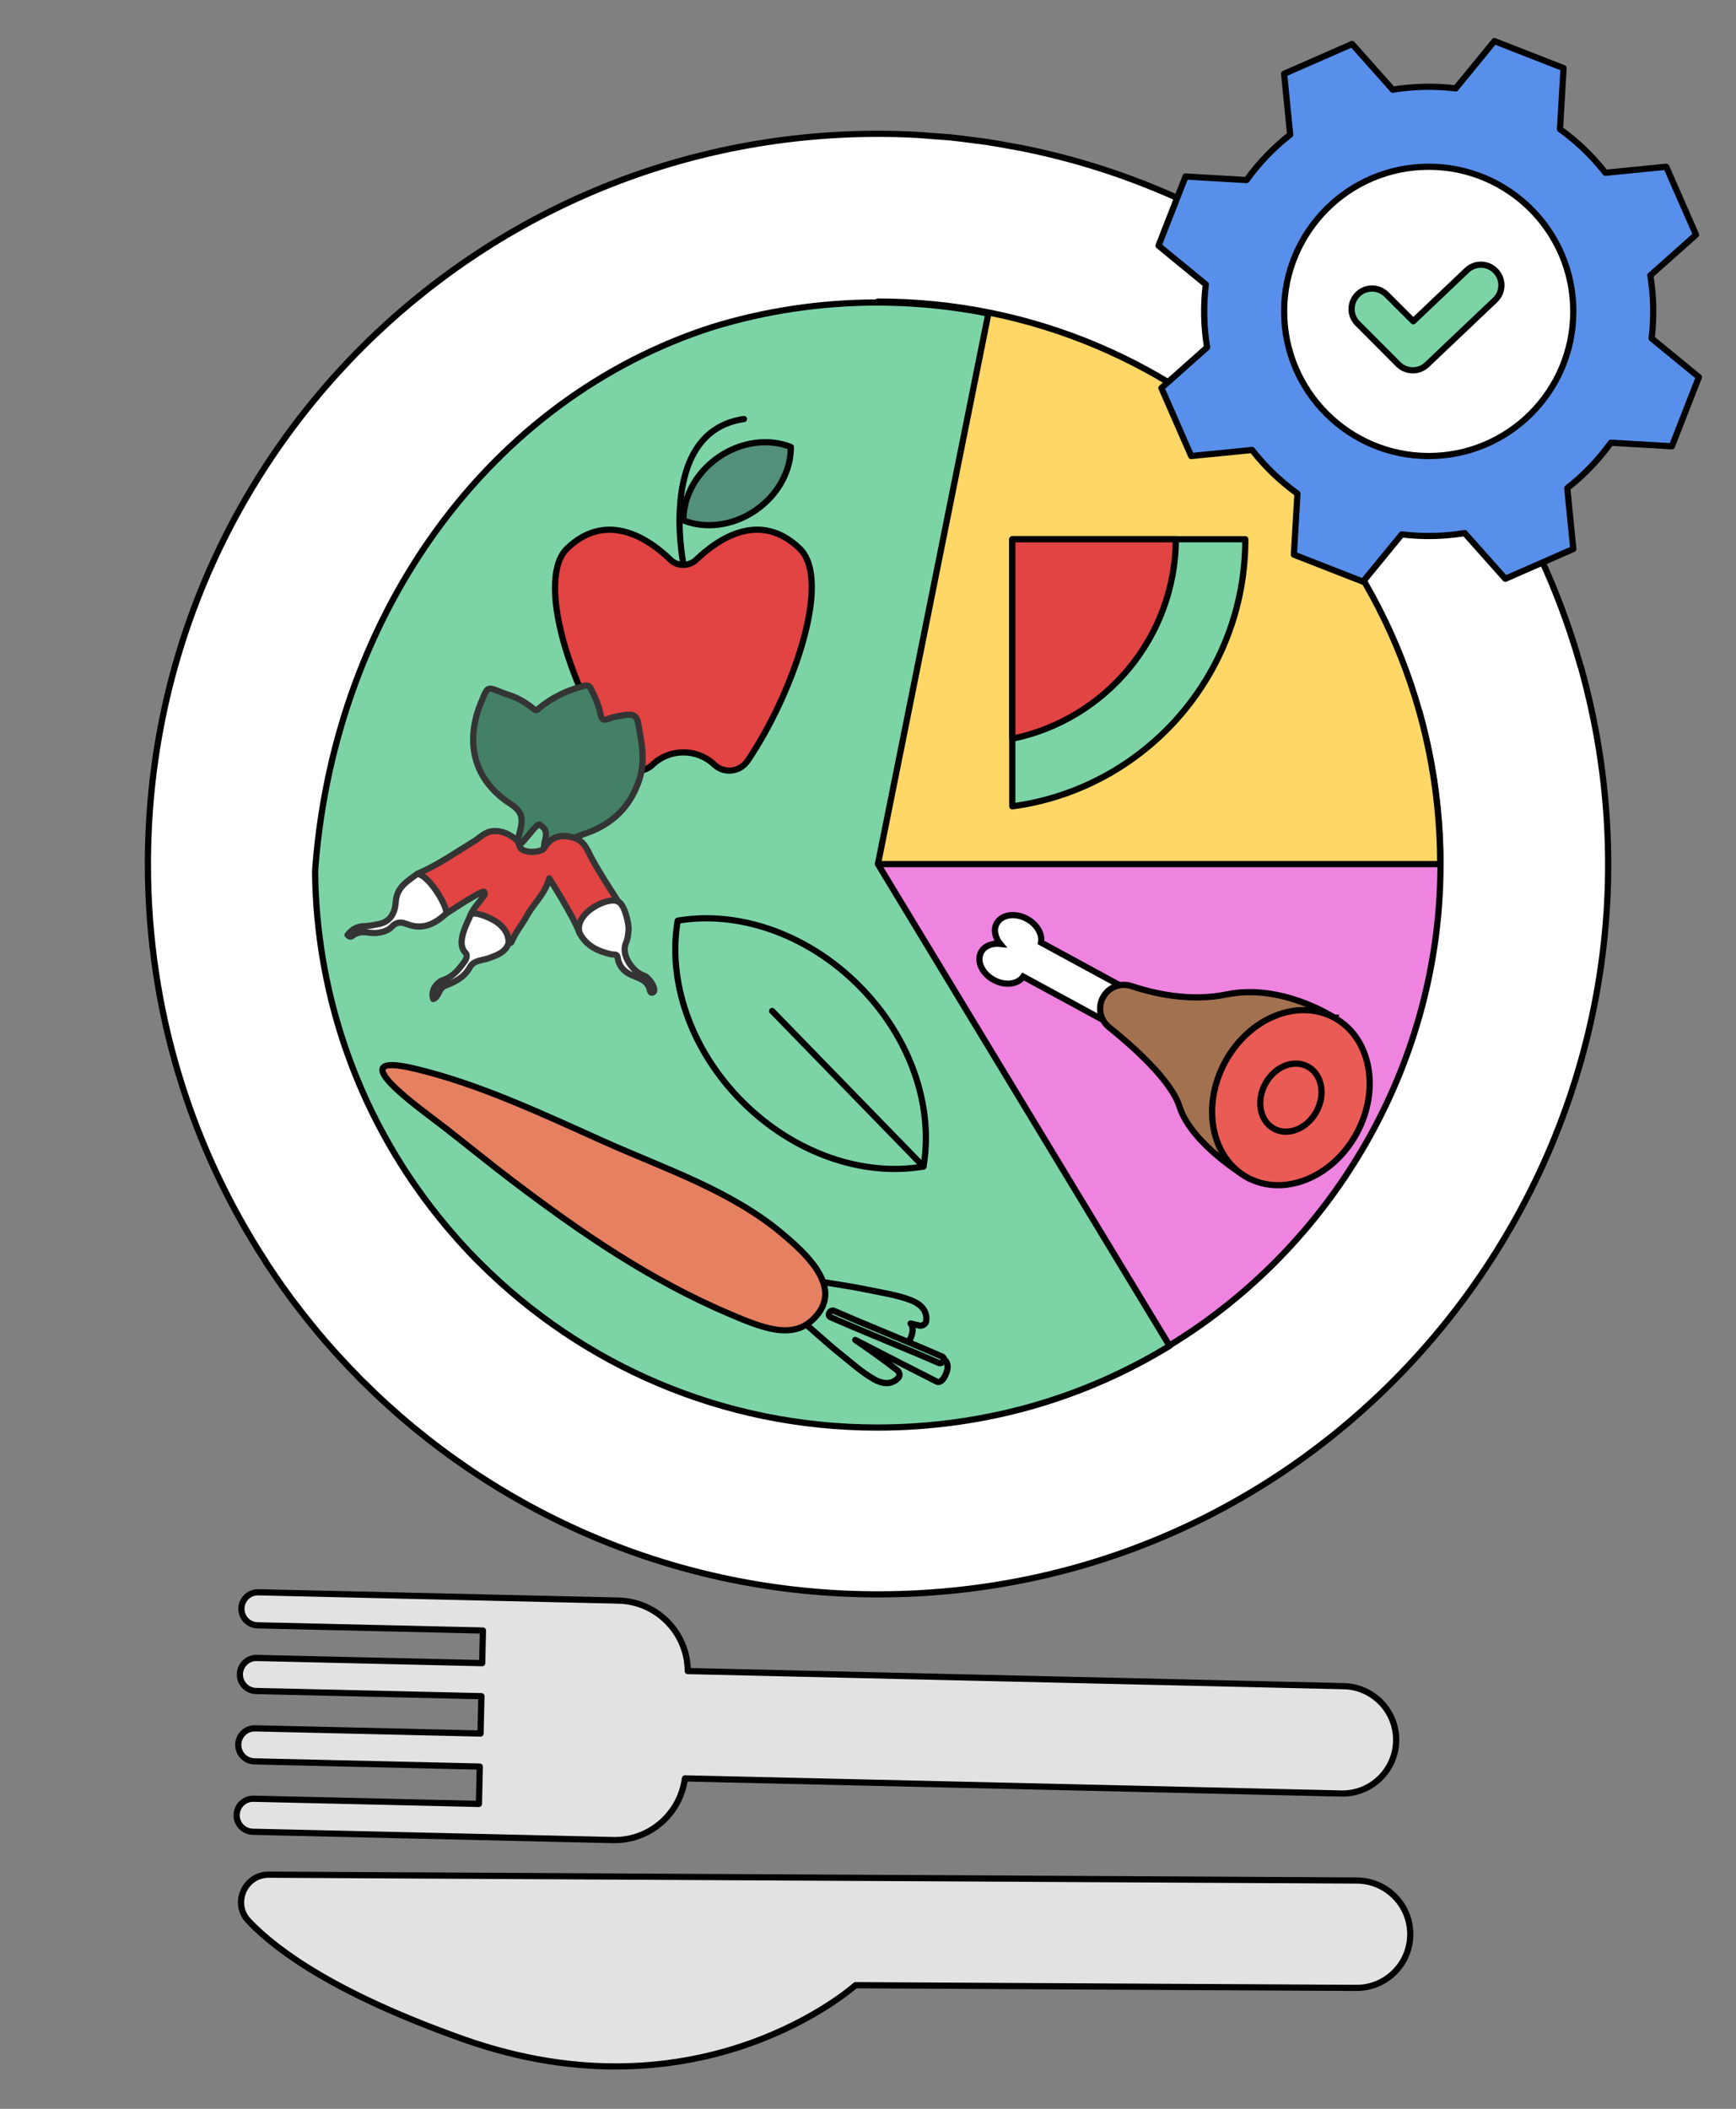 <?xml version="1.0" encoding="UTF-8"?>
<svg xmlns="http://www.w3.org/2000/svg" id="Calque_1" width="280" height="340" viewBox="0 0 280 340">
  <rect x="0" y="0" width="280" height="340" fill="#808080" stroke="none"/>
  <path d="m257.002,115.898c-.037-.182-.073-.365-.11-.547-.347-1.66-.728-3.321-1.15-4.983-.109-.43-.226-.856-.339-1.284-.143-.537-.275-1.073-.425-1.61h-.032c-11.852-42.269-46.677-74.923-90.178-83.606v-.007c-.568-.113-1.148-.194-1.718-.3-1.274-.235-2.546-.475-3.834-.669-.684-.103-1.378-.172-2.065-.263-1.236-.163-2.467-.337-3.715-.462-.956-.096-1.925-.147-2.889-.22-.993-.075-1.98-.172-2.98-.222-1.977-.099-3.967-.151-5.97-.151-65.027,0-117.742,52.715-117.742,117.742,0,23.693,7.024,45.733,19.066,64.202l-.018.018c.202.309.414.611.619.918.312.469.625.936.944,1.4.854,1.244,1.725,2.476,2.625,3.686.271.364.553.72.828,1.081.742.974,1.499,1.935,2.271,2.885.33.406.657.815.993,1.217.968,1.159,1.957,2.299,2.968,3.42.341.378.688.748,1.034,1.121.851.92,1.717,1.827,2.597,2.719.217.22.422.452.641.67l.009-.009c21.299,21.261,50.693,34.414,83.165,34.414,75.459,0,130.036-69.446,115.406-141.162Z" style="fill:#fff; fill-rule:evenodd; stroke:#000; stroke-linecap:round; stroke-linejoin:round;"></path>
  <path d="m216.733,271.859l-105.801-2.437c-.04-6.164-4.973-11.218-11.177-11.361l-21.739-.501-36.354-.837c-1.471-.034-2.691,1.131-2.725,2.602s1.131,2.691,2.602,2.725l36.354.837-.121,5.261-36.354-.837c-1.471-.034-2.691,1.131-2.725,2.602v0c-.034,1.471,1.131,2.691,2.602,2.725l36.354.837-.139,6.021-36.354-.837c-1.471-.034-2.691,1.131-2.725,2.602s1.131,2.691,2.602,2.725l36.354.837-.139,6.021-36.354-.837c-1.471-.034-2.691,1.131-2.725,2.602s1.131,2.691,2.602,2.725l36.354.837,21.739.501c5.902.136,10.861-4.221,11.609-9.944l105.86,2.438c4.78.11,8.743-3.675,8.854-8.455v-0c.11-4.78-3.675-8.743-8.455-8.854Z" style="fill:#e2e2e2; stroke:#000; stroke-linecap:round; stroke-linejoin:round;"></path>
  <path d="m137.984,320.073l80.776.434c4.781.026,8.677-3.829,8.703-8.61v-0c.026-4.781-3.829-8.677-8.61-8.703l-175.493-.943c-3.897-.021-5.949,4.649-3.264,7.474,4.735,4.981,14.484,11.89,34.55,19.019,38.476,13.669,63.338-8.671,63.338-8.671Z" style="fill:#e2e2e2; stroke:#000; stroke-linecap:round; stroke-linejoin:round;"></path>
  <path d="m65.579,188.784c16.182,24.818,44.184,41.227,76.022,41.227,60.399,0,103.44-57.76,87.335-115.222l-93.259,2.931-70.097,71.064Z" style="fill:#ef83e0; fill-rule:evenodd; stroke:#000; stroke-linecap:round; stroke-linejoin:round;"></path>
  <path d="m232.295,139.317c0-50.089-40.605-90.694-90.694-90.694v90.694h90.694Z" style="fill:#fed767; fill-rule:evenodd; stroke:#000; stroke-linecap:round; stroke-linejoin:round;"></path>
  <path d="m224.636,14.459l-6.555-7.366-10.964,4.804.973,9.813c-2.646,2.071-5.023,4.525-7.034,7.321l-9.84-.574-4.356,11.15,7.623,6.248c-.415,3.419-.332,6.834.209,10.15l-7.367,6.555,4.804,10.964,9.813-.973c2.071,2.646,4.524,5.023,7.321,7.036l-.574,9.839,11.15,4.356,6.248-7.623c3.419.416,6.834.332,10.151-.21l6.555,7.367,10.964-4.804-.973-9.813c2.646-2.071,5.024-4.525,7.035-7.321l9.839.574,4.356-11.15-7.623-6.248c.416-3.419.332-6.834-.209-10.15l7.367-6.555-4.804-10.964-9.813.973c-2.071-2.646-4.524-5.023-7.321-7.036l.574-9.839-11.149-4.356-6.247,7.623c-3.42-.416-6.835-.332-10.152.209Z" style="fill:#588fea; fill-rule:evenodd; stroke:#000; stroke-linecap:round; stroke-linejoin:round;"></path>
  <circle cx="230.437" cy="50.204" r="23.321" style="fill:#fff; stroke:#000; stroke-linecap:round; stroke-linejoin:round;"></circle>
  <path d="m241.243,43.704c1.271,1.324,1.218,3.414-.106,4.669l-10.991,10.427c-1.295,1.232-3.327,1.207-4.608-.061l-6.568-6.584c-1.298-1.29-1.298-3.38,0-4.669,1.271-1.29,3.364-1.29,4.661,0l4.317,4.309,8.634-8.21c1.324-1.256,3.417-1.202,4.661.119h0Z" style="fill:#7cd4a6; fill-rule:evenodd; stroke:#000; stroke-linecap:round; stroke-linejoin:round;"></path>
  <path d="m200.854,86.941l.001.074c0,21.991-16.364,40.158-37.58,42.993v-43.067h37.579Z" style="fill:#7cd4a6; fill-rule:evenodd; stroke:#000; stroke-linecap:round; stroke-linejoin:round;"></path>
  <path d="m163.275,119.103v-32.162h26.381c-.098,15.875-11.389,29.096-26.381,32.162Z" style="fill:#e24343; fill-rule:evenodd; stroke:#000; stroke-linecap:round; stroke-linejoin:round;"></path>
  <path d="m188.645,216.995l-47.044-77.678,17.812-88.756c-.022-.004-.043-.01-.065-.014v-.015c-.639-.128-1.282-.246-1.927-.36-.284-.05-.569-.097-.854-.145-.921-.154-1.846-.293-2.776-.419-.268-.036-.536-.076-.805-.11-1.057-.134-2.12-.246-3.188-.343-.267-.024-.534-.048-.802-.07-1.1-.09-2.205-.163-3.316-.214-.198-.009-.396-.014-.594-.022-1.19-.047-2.384-.077-3.586-.077-9.213,0-18.104,1.378-26.482,3.932-36.042,11.508-60.784,46.039-64.112,86.613-.031.374-.054.738-.083,1.11.009.692.015,1.384.038,2.073.009.265.019.529.03.793.037.896.085,1.79.148,2.679.008.117.014.234.022.351.074.996.169,1.987.275,2.974.025.236.053.471.081.707.099.854.209,1.705.331,2.552.022.155.042.31.065.465.148.988.313,1.971.493,2.948.033.181.069.36.104.541.163.858.338,1.712.526,2.562.035.157.067.314.103.471.223.987.461,1.967.716,2.942.025.097.053.192.078.289.238.898.491,1.791.756,2.678.042.141.083.282.126.423.595,1.957,1.255,3.886,1.976,5.784.042.112.084.223.127.334.738,1.921,1.54,3.809,2.403,5.665.035.076.071.151.106.227.881,1.882,1.825,3.728,2.829,5.537.022.039.044.078.065.117,1.024,1.838,2.109,3.637,3.254,5.393,0,0.0 0.0.001 0.0.001l-0.0 0c.007.011.015.021.022.032.002.003.004.005.005.008.477.73.964,1.453,1.461,2.168 0.0.001.001.001.001.002.038.055.076.11.115.165 0.0.001.001.001.001.002.773,1.107,1.57,2.196,2.39,3.267.009.012.018.023.027.035.846,1.103,1.716,2.186,2.611,3.248.019.022.037.044.056.066l.002.003c.538.637,1.084,1.266,1.638,1.888 0.0.001.001.001.001.002.049.055.098.111.147.166 0.0.001.001.001.001.002,1.125,1.255,2.281,2.482,3.474,3.673l.006-.006c16.406,16.377,39.048,26.508,64.06,26.508,17.517,0,33.568-4.864,47.144-13.165Z" style="fill:#7cd4a6; fill-rule:evenodd; stroke:#000; stroke-linecap:round; stroke-linejoin:round;"></path>
  <path d="m109.306,148.441c9.563-1.65,20.729,1.972,29.199,10.441,8.469,8.469,12.091,19.636,10.441,29.199-9.563,1.65-20.729-1.972-29.199-10.441-8.469-8.469-12.091-19.636-10.441-29.199Z" style="fill:#7cd4a6; fill-rule:evenodd; stroke:#000; stroke-linecap:round; stroke-linejoin:round;"></path>
  <line x1="124.537" y1="163.001" x2="148.945" y2="188.081" style="fill:#7cd4a6; stroke:#000; stroke-linecap:round; stroke-linejoin:round;"></line>
  <path d="m127.554,72.071c.031,3.759-2.017,7.702-5.719,10.23-3.703,2.529-8.12,3.001-11.61,1.605-.031-3.759,2.017-7.702,5.719-10.23,3.703-2.529,8.12-3.001,11.61-1.605Z" style="fill:#529079; fill-rule:evenodd; stroke:#000; stroke-linecap:round; stroke-linejoin:round;"></path>
  <path d="m120.564,122.682c-1.282,1.869-3.837,2.04-5.338.615-2.816-2.671-7.22-2.658-10.023.029-1.49,1.426-4.053,1.28-5.345-.595-3.693-5.361-7.224-12.972-8.994-19.385-1.986-7.202-1.765-12.64.606-14.918,5.772-5.547,12.141-2.57,16.702,1.853,1.09,1.057,2.972,1.063,4.145-.052,3.459-3.322,10.216-7.975,16.642-1.801,5.469,5.26-1.434,24.099-8.395,34.255h0Z" style="fill:#e24343; fill-rule:evenodd; stroke:#000; stroke-linecap:round; stroke-linejoin:round;"></path>
  <path d="m182.676,159.982l-14.77-8.024c.248-1.344-.648-2.93-2.271-3.811-1.909-1.037-4.094-.706-4.879.741-.541.996-.278,2.26.562,3.29-1.321-.144-2.525.323-3.066,1.319-.786,1.446.125,3.459,2.034,4.497,1.816.986,3.878.732,4.752-.539l14.679,7.975,2.959-5.447Z" style="fill:#fff; stroke:#000; stroke-miterlimit:10;"></path>
  <path d="m215.208,164.089s-8.451-5.609-17.396-3.753c-5.972,1.239-11.982-.234-15.317-1.349-1.62-.542-3.4.048-4.372,1.453h0c-1.142,1.65-.823,3.906.742,5.163,3.736,3.003,10.02,8.541,11.371,12.799,1.951,6.148,10.972,11.456,10.972,11.456l14-25.769Z" style="fill:#a27150; stroke:#000; stroke-miterlimit:10;"></path>
  <ellipse cx="208.208" cy="176.974" rx="14.663" ry="12.07" transform="translate(-46.692 275.442) rotate(-61.486)" style="fill:#e95b54; stroke:#000; stroke-miterlimit:10;"></ellipse>
  <ellipse cx="208.208" cy="176.974" rx="5.702" ry="4.694" transform="translate(-46.692 275.442) rotate(-61.486)" style="fill:#e95b54; stroke:#000; stroke-miterlimit:10;"></ellipse>
  <path d="m144.889,222.151c.32-.342.183-.942-.141-1.198-2.22-1.716-4.494-3.333-6.804-4.914.361.185.722.366,1.086.549,4.005,2.065,8.025,4.118,12.047,6.16.901.458,1.698-1.473,1.754-2.146.117-1.513-1.039-1.698-2.234-2.196-1.438-.606-2.866-1.207-4.308-1.81.567-.444.911-1.662.91-2.162-.008-.479-.13-.805-.333-1.05.471.109.942.225,1.412.337.439.097,1.033-.2,1.1-.703.254-1.764-.992-2.83-2.491-3.399-2.185-.832-4.65-1.201-6.951-1.675-3.353-.703-7.01-1.135-10.472-1.813-1.758-.344-3.542-1.093-5.308-1.333-.462-.062-1.403-.083-1.739.398-.189-.087-.376-.172-.565-.259-.756-.341-1.549.863-.811,1.323.762.467,1.558.893,2.353,1.306-.139.516.424,1.165.74,1.46,1.205,1.113,2.8,1.946,4.081,2.996,2.525,2.064,4.99,4.411,7.47,6.396,1.688,1.353,3.402,2.892,5.293,3.962,1.286.729,2.789.992,3.91-.226Z" style="fill:#7cd4a6; stroke:#000; stroke-linecap:round; stroke-linejoin:round;"></path>
  <path d="m133.98,212.382c4.527,1.984,9.105,3.829,13.659,5.745,1.252.532,2.495,1.062,3.741,1.606.658.29,1.226-.731.556-1.023-4.524-1.983-9.105-3.829-13.655-5.747-1.253-.529-2.498-1.059-3.733-1.601-.663-.294-1.232.727-.569,1.021Z" style="fill:#7cd4a6; stroke:#000; stroke-linecap:round; stroke-linejoin:round;"></path>
  <path d="m117.866,211.934c5.701,2.417,10.716,4.362,14.158-.221,3.51-4.686-2.368-9.85-5.705-12.684-8.316-7.063-19.142-10.598-28.999-15.022-9.717-4.362-20.148-9.299-30.546-11.736-12.44-2.916,1.398,6.755,4.85,9.445,3.182,2.47,7.676,6.115,10.884,8.548,11.198,8.492,22.353,16.157,35.357,21.67Z" style="fill:#e58161; stroke:#000; stroke-linecap:round; stroke-linejoin:round;"></path>
  <path d="m83.452,135.538c.15-.536.312-1.07.448-1.61.545-2.174.18-3.186-1.54-4.298-5.538-3.58-7.173-9.031-5.298-14.938.056-.176.107-.354.176-.525,1.707-4.212.945-3.404,5.074-2.034,1.346.447,2.596,1.219,3.705,2.13.393.323.51.277.865-.021,2.127-1.786,4.558-2.945,7.261-3.645.812-.21.987.066,1.239.586.609,1.254,1.2,2.508,1.458,3.902.121.654.346,1.239,1.329.803.79-.35,1.704-.441,2.573-.587,1.028-.172,1.919-.155,2.173,1.226.566,3.08,1.229,6.13.179,9.25-1.446,4.297-4.332,7.112-8.588,8.58-.65.224-1.288.483-1.931.726-2.2-.666-3.753-.133-4.801,1.645-.134-.849.402-1.613.266-2.487-.104-.665-.569-1-.998-1.279-.469-.305-2.278,2.564-3.273,3.262-.105-.229-.21-.458-.315-.686Z" style="fill:#438066; stroke:#343434; stroke-linecap:round; stroke-linejoin:round;"></path>
  <path d="m83.452,135.538c.105.229.21.458.315.686.14,1.6,3.759,1.209,4.006.504,1.048-1.779,2.601-2.311,4.801-1.645,1.737.479,2.222,2.138,2.927,3.424,1.301,2.372,2.783,4.617,4.233,6.887-.089.366.892,4.876.522,4.435-.391-.465-1.014-1.228-1.404-1.076-1.7.663-4.019-1.606-4.353.326-.105.608-.338,1.159-1.006,1.372-.713-1.798-1.705-3.453-2.652-5.129-.67-1.185-1.412-2.329-2.25-3.703-.663,2.501-2.467,3.987-3.54,5.938-.811,1.475-1.927,2.776-2.564,4.362-.046.115-.314.141-.478.209-.315-.78-4.535-4.852-5.488-4.098-.223.176-.515-.106-.678-.356.395-1.093,1.215-1.908,1.891-2.811.261-.348.641-.697.357-1.063-.367-.472-8.345,5.06-8.725,5.118.049-.226-5.233-.587-1.864-1.85.851-1.988.066-1.662-1.357-3.275-.598-.677,1.459-1.95,1.162-2.901,3.225-1.372,6.084-3.378,9.057-5.191,1.012-.617,1.819-1.594,3.142-1.696,1.585-.122,2.806.572,3.945,1.532Z" style="fill:#e24343; stroke:#343434; stroke-linecap:round; stroke-linejoin:round;"></path>
  <path d="m93.493,150.451c-1.034-3.257,4.778-6.06,6.241-5.056,1.042.411,1.748,3.747,1.65,4.55-.085.693-.097,1.345-.407,2.036-.949,2.117,1.31,4.827,2.812,5.283.765.232,1.89,1.777,1.72,2.492-.026.109-.141.246-.243.278-.206.064-.387-.058-.423-.26-.237-1.35-1.17-1.869-2.373-2.307-1.426-.519-2.636-1.396-2.853-3.128-.074-.593-.646-.386-1.036-.475-2.126-.49-4.012-1.35-5.088-3.411Z" style="fill:#fff; stroke:#343434; stroke-linecap:round; stroke-linejoin:round;"></path>
  <path d="m79.668,148.378c2.581,1.536,2.379,3.467,2.341,3.75-.525,1.435-1.8,1.846-3.067,2.329-1.092.417-2.524.317-3.161,1.496-.894,1.654-2.441,2.372-4.01,2.994-1.07.424-.904,1.75-1.89,2.131-.418-1.065.231-2.59,1.698-3.11,1.582-.561,2.446-1.703,3.352-2.934.327-.444.453-.942.234-1.313-1.379-1.323-.542-3.499.68-6.048-.05-.751,1.857-.372,3.825.705Z" style="fill:#fff; stroke:#343434; stroke-linecap:round; stroke-linejoin:round;"></path>
  <path d="m67.308,140.892c2.071.256,5.198,5.875,4.591,6.45-3.414,3.235-5.847,1.721-6.777,1.485-.664-.169-1.293-.105-2.014.668-.686.737-2.244,1.066-3.459.892-1.095-.157-2.018-.175-2.893.551-.172.143-.448.097-.698-.19.675-.878,1.525-1.413,2.672-1.421.753-.005,1.472-.18,2.208-.308,2.127-.368,2.774-1.92,2.894-3.627.169-2.38,1.9-3.329,3.476-4.5Z" style="fill:#fff; stroke:#343434; stroke-linecap:round; stroke-linejoin:round;"></path>
  <path d="m110.182,90.673s-4.157-21.116,9.81-23.112" style="fill:none; fill-rule:evenodd; stroke:#000; stroke-linecap:round; stroke-linejoin:round;"></path>
</svg>
